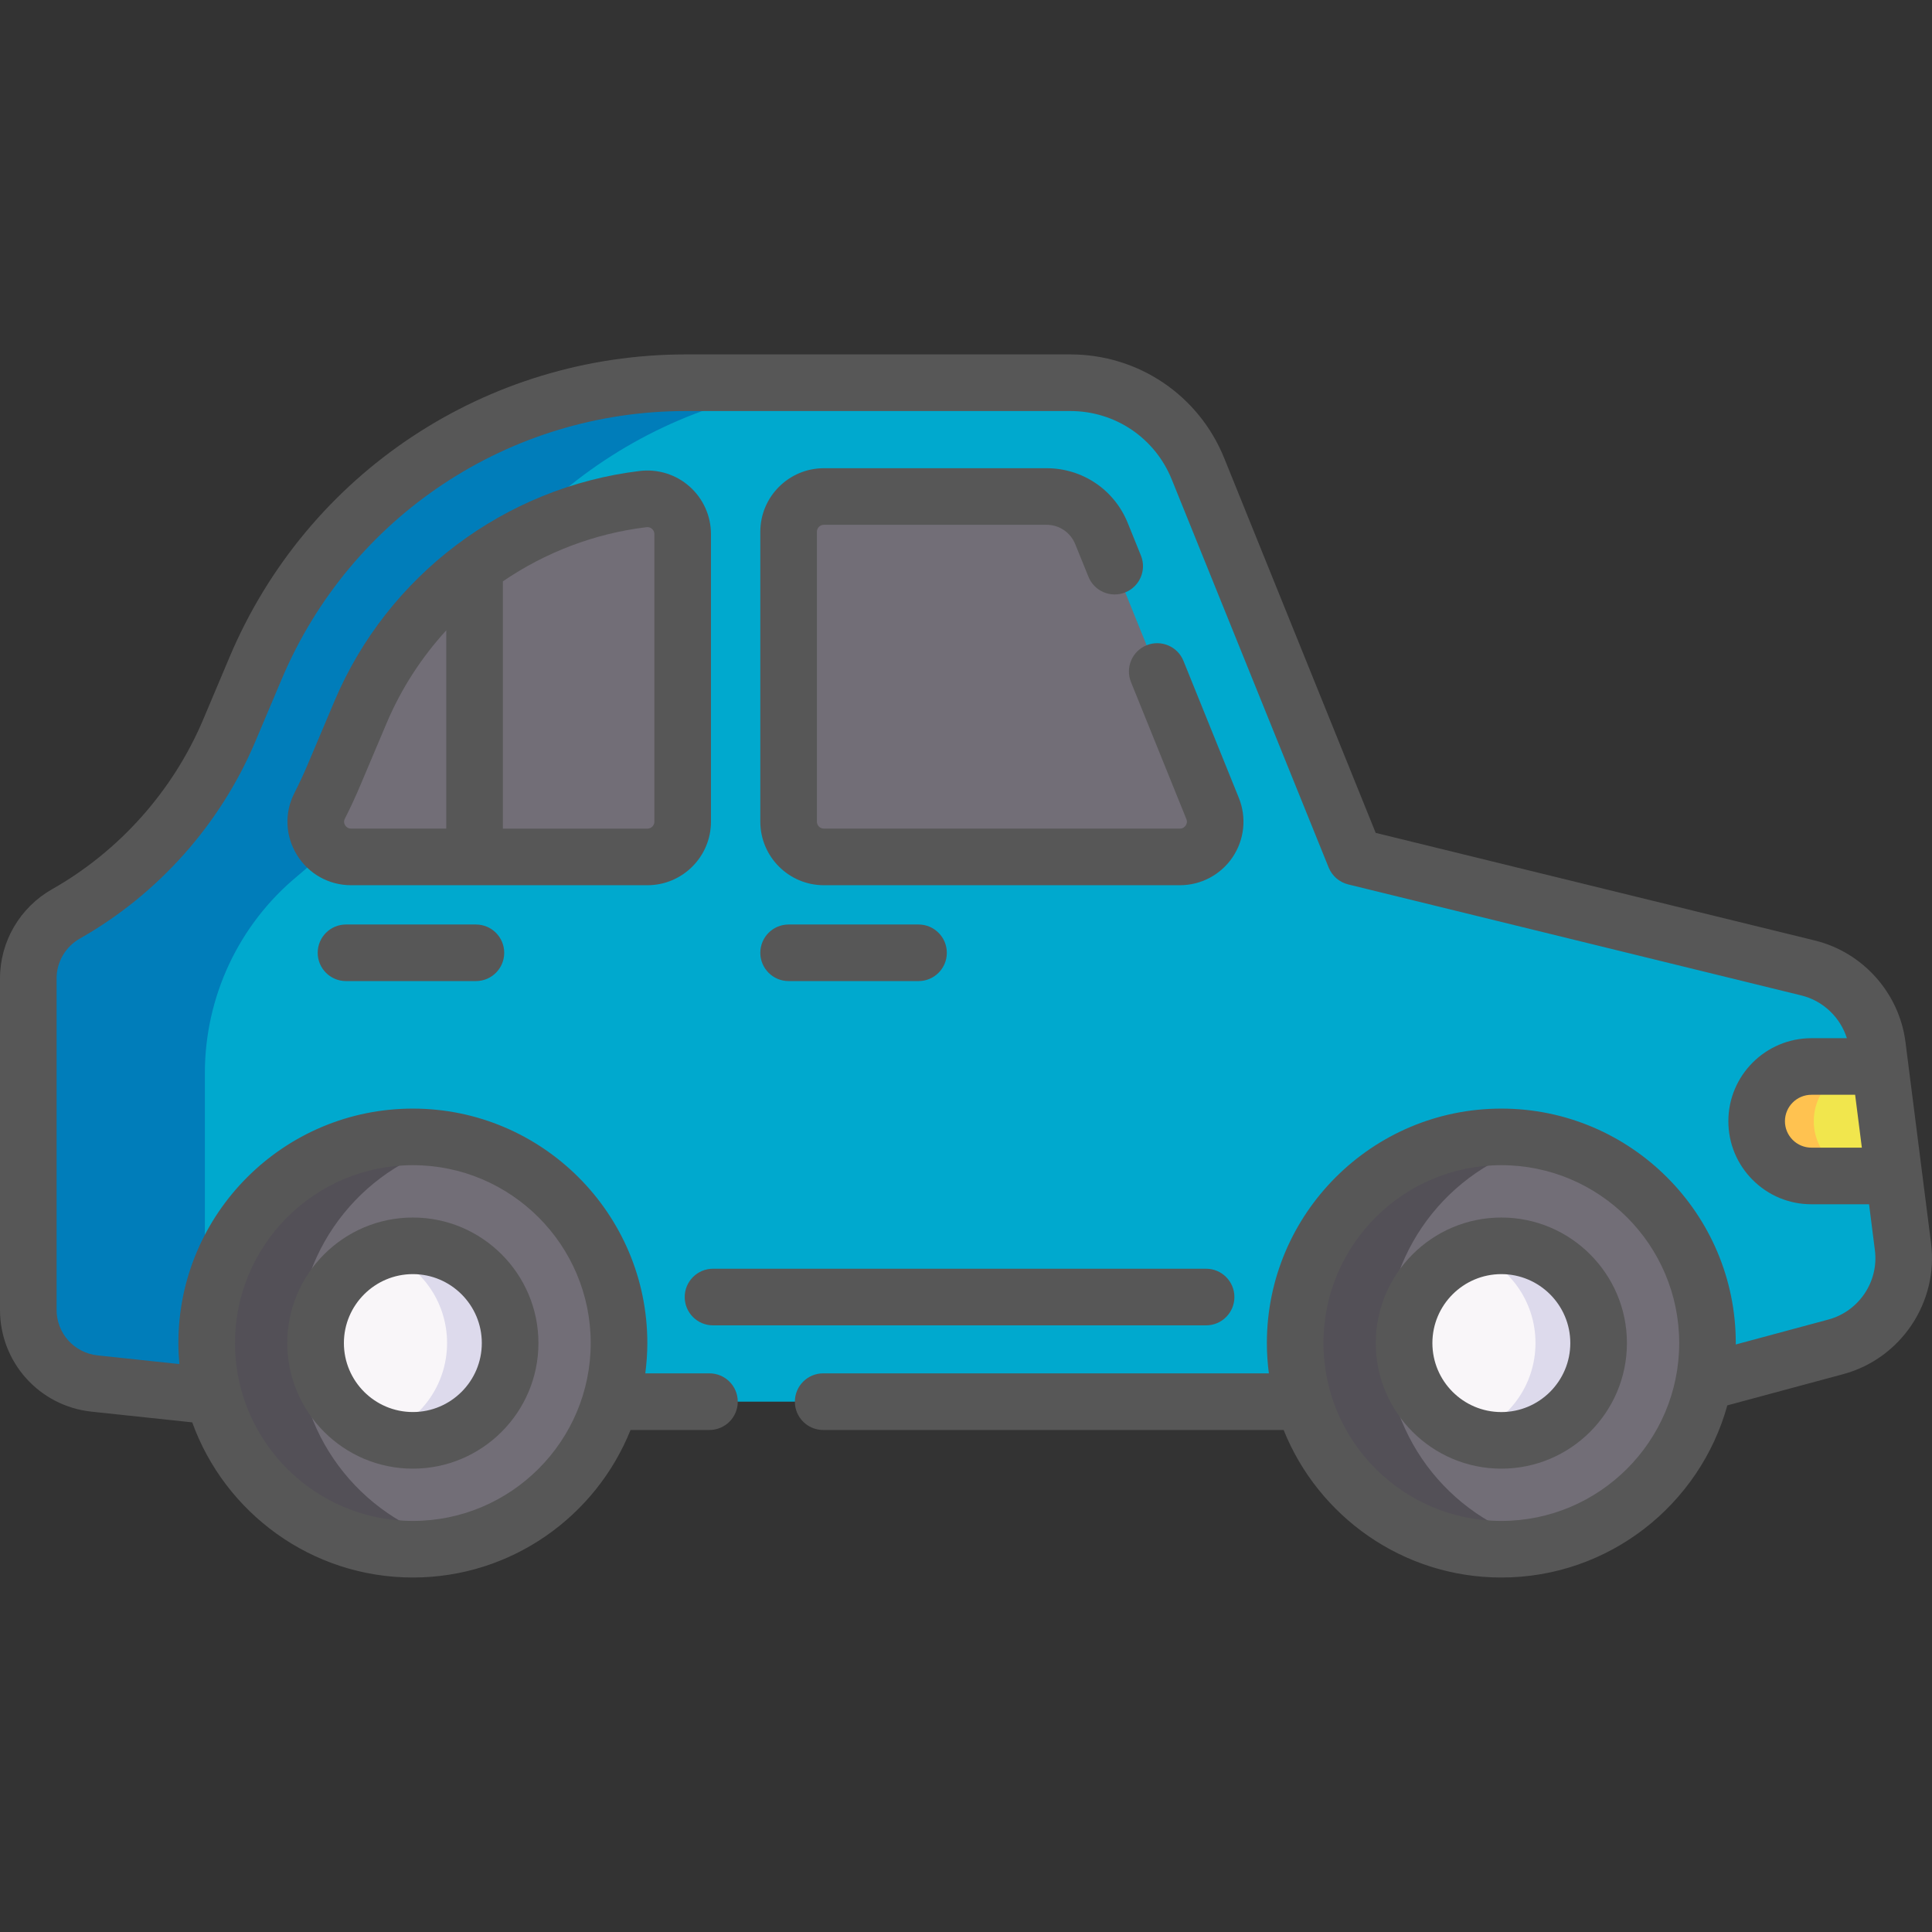<svg width="52" height="52" viewBox="0 0 52 52" fill="none" xmlns="http://www.w3.org/2000/svg">
<rect x="0" y="0" width="52" height="52" fill="#333333" stroke="none"/>
<g clip-path="url(#clip0_43_8260)">
<path d="M7.14 37.726L2.545 37.237C1.531 37.129 0.762 36.274 0.762 35.254V26.333C0.762 25.613 1.151 24.951 1.777 24.596C3.736 23.486 5.285 21.756 6.17 19.663L6.883 17.976C8.85 13.324 13.409 10.301 18.46 10.301H28.808C30.319 10.301 31.678 11.218 32.245 12.618L36.467 23.063L48.667 26.053C49.66 26.297 50.401 27.127 50.53 28.141L51.219 33.553C51.375 34.777 50.603 35.929 49.411 36.25L43.934 37.726H7.14V37.726Z" fill="#00A9CE"/>
<path d="M50.976 31.65H48.754C48.347 31.65 47.979 31.485 47.712 31.218C47.446 30.952 47.28 30.583 47.28 30.176C47.28 29.363 47.941 28.703 48.754 28.703H50.602" fill="#F1E64D"/>
<path d="M5.514 28.883V35.254C5.514 36.273 6.283 37.129 7.297 37.237L11.893 37.726H7.14L2.545 37.237C1.531 37.129 0.762 36.273 0.762 35.254V26.333C0.762 25.613 1.151 24.951 1.776 24.596C3.736 23.486 5.286 21.756 6.17 19.663L6.883 17.975C8.85 13.323 13.409 10.301 18.46 10.301H23.212C18.162 10.301 13.601 13.323 11.635 17.975L10.922 19.663C10.274 21.198 9.267 22.537 8.004 23.58C6.424 24.885 5.514 26.832 5.514 28.883Z" fill="#007DBA"/>
<path d="M18.375 14.376V22.115C18.375 22.639 17.95 23.064 17.426 23.064H9.452C8.748 23.064 8.282 22.321 8.602 21.694C8.741 21.419 8.871 21.14 8.991 20.855L9.705 19.168C11.044 15.999 13.957 13.837 17.313 13.433C17.878 13.365 18.375 13.807 18.375 14.376Z" fill="#726E77"/>
<path d="M31.756 23.064H22.175C21.651 23.064 21.226 22.639 21.226 22.115V14.313C21.226 13.788 21.651 13.363 22.175 13.363H28.168C28.817 13.363 29.402 13.758 29.645 14.36L32.636 21.759C32.888 22.383 32.429 23.064 31.756 23.064Z" fill="#726E77"/>
<path d="M49.25 31.218C49.518 31.485 49.885 31.65 50.292 31.65H48.754C48.347 31.65 47.979 31.485 47.712 31.218C47.446 30.952 47.28 30.583 47.28 30.176C47.28 29.363 47.941 28.703 48.754 28.703H50.292C49.479 28.703 48.818 29.363 48.818 30.176C48.818 30.583 48.984 30.952 49.25 31.218Z" fill="#FFC250"/>
<path d="M40.407 41.696C43.472 41.696 45.956 39.211 45.956 36.147C45.956 33.082 43.472 30.598 40.407 30.598C37.343 30.598 34.858 33.082 34.858 36.147C34.858 39.211 37.343 41.696 40.407 41.696Z" fill="#726E77"/>
<path d="M41.636 41.559C41.241 41.649 40.83 41.696 40.407 41.696C37.343 41.696 34.858 39.211 34.858 36.147C34.858 33.082 37.343 30.598 40.407 30.598C40.83 30.598 41.241 30.645 41.636 30.735C39.163 31.294 37.316 33.505 37.316 36.147C37.316 38.789 39.163 41 41.636 41.559Z" fill="#535057"/>
<path d="M40.407 38.765C41.853 38.765 43.025 37.593 43.025 36.147C43.025 34.701 41.853 33.529 40.407 33.529C38.961 33.529 37.789 34.701 37.789 36.147C37.789 37.593 38.961 38.765 40.407 38.765Z" fill="#F9F6F9"/>
<path d="M43.026 36.147C43.026 37.593 41.854 38.765 40.408 38.765C40.111 38.765 39.825 38.717 39.56 38.624C40.588 38.273 41.328 37.296 41.328 36.147C41.328 34.998 40.589 34.022 39.56 33.671C39.825 33.578 40.111 33.529 40.408 33.529C41.854 33.529 43.026 34.701 43.026 36.147Z" fill="#DDDAEC"/>
<path d="M11.112 41.696C14.176 41.696 16.661 39.211 16.661 36.147C16.661 33.082 14.176 30.598 11.112 30.598C8.047 30.598 5.562 33.082 5.562 36.147C5.562 39.211 8.047 41.696 11.112 41.696Z" fill="#726E77"/>
<path d="M12.34 41.559C11.945 41.649 11.534 41.696 11.111 41.696C8.047 41.696 5.562 39.211 5.562 36.147C5.562 33.082 8.047 30.598 11.111 30.598C11.534 30.598 11.945 30.645 12.34 30.735C9.867 31.294 8.02 33.505 8.02 36.147C8.02 38.789 9.867 41 12.34 41.559Z" fill="#535057"/>
<path d="M11.111 38.765C12.557 38.765 13.729 37.593 13.729 36.147C13.729 34.701 12.557 33.529 11.111 33.529C9.665 33.529 8.493 34.701 8.493 36.147C8.493 37.593 9.665 38.765 11.111 38.765Z" fill="#F9F6F9"/>
<path d="M13.73 36.147C13.73 37.593 12.558 38.766 11.112 38.766C10.815 38.766 10.529 38.717 10.264 38.624C11.293 38.273 12.033 37.296 12.033 36.147C12.033 34.998 11.293 34.022 10.264 33.671C10.529 33.578 10.815 33.529 11.112 33.529C12.558 33.529 13.73 34.701 13.73 36.147Z" fill="#DDDAEC"/>
<path d="M51.974 33.458L51.286 28.045C51.118 26.728 50.139 25.63 48.849 25.314L37.027 22.417L32.951 12.333C32.265 10.636 30.638 9.539 28.808 9.539H18.46C13.092 9.539 8.272 12.734 6.181 17.679L5.469 19.366C4.658 21.285 3.213 22.907 1.401 23.934C0.537 24.423 0 25.343 0 26.333V35.254C0 36.668 1.06 37.846 2.464 37.995L5.174 38.283C6.051 40.715 8.381 42.459 11.112 42.459C13.765 42.459 16.04 40.812 16.971 38.488H19.095C19.516 38.488 19.857 38.147 19.857 37.726C19.857 37.305 19.516 36.964 19.095 36.964H17.368C17.403 36.697 17.423 36.425 17.423 36.148C17.423 32.669 14.592 29.838 11.112 29.838C7.632 29.838 4.801 32.669 4.801 36.148C4.801 36.339 4.811 36.528 4.828 36.714L2.625 36.48C1.997 36.413 1.523 35.886 1.523 35.254V26.333C1.523 25.89 1.764 25.479 2.152 25.26C4.255 24.068 5.931 22.186 6.872 19.959L7.585 18.272C9.437 13.893 13.706 11.063 18.46 11.063H28.808C30.014 11.063 31.086 11.786 31.538 12.905L35.761 23.349C35.853 23.576 36.048 23.745 36.286 23.804L48.486 26.793C49.069 26.936 49.531 27.382 49.709 27.943H48.755C47.522 27.943 46.519 28.945 46.519 30.177C46.519 30.774 46.752 31.336 47.175 31.759C47.598 32.181 48.159 32.413 48.755 32.413H50.306L50.463 33.65C50.571 34.493 50.033 35.294 49.213 35.515L46.718 36.187C46.718 36.174 46.719 36.161 46.719 36.148C46.719 32.669 43.889 29.838 40.409 29.838C36.929 29.838 34.098 32.669 34.098 36.148C34.098 36.425 34.117 36.697 34.152 36.964H22.155C21.735 36.964 21.394 37.305 21.394 37.726C21.394 38.147 21.735 38.488 22.155 38.488H34.549C35.481 40.812 37.755 42.459 40.409 42.459C43.307 42.459 45.754 40.494 46.491 37.826L49.609 36.986C51.161 36.569 52.178 35.052 51.974 33.458ZM11.112 31.361C13.752 31.361 15.899 33.509 15.899 36.148C15.899 38.788 13.752 40.936 11.112 40.936C8.472 40.936 6.325 38.788 6.325 36.148C6.325 33.509 8.472 31.361 11.112 31.361ZM40.408 40.936C37.769 40.936 35.621 38.788 35.621 36.148C35.621 33.509 37.769 31.361 40.408 31.361C43.048 31.361 45.196 33.509 45.196 36.148C45.196 38.788 43.048 40.936 40.408 40.936ZM48.755 30.889C48.565 30.889 48.386 30.815 48.251 30.681C48.116 30.546 48.042 30.367 48.042 30.177C48.042 29.785 48.362 29.466 48.755 29.466H49.931L50.112 30.889H48.755Z" fill="#575757"/>
<path d="M19.136 22.115V14.376C19.136 13.886 18.926 13.42 18.56 13.095C18.194 12.77 17.706 12.618 17.221 12.676C13.582 13.115 10.432 15.488 9.002 18.871L8.289 20.559C8.177 20.825 8.053 21.09 7.922 21.348C7.652 21.878 7.678 22.498 7.99 23.007C8.304 23.52 8.851 23.826 9.451 23.826H17.425C18.369 23.826 19.136 23.058 19.136 22.115ZM17.404 14.189C17.412 14.188 17.42 14.188 17.427 14.188C17.483 14.188 17.524 14.212 17.549 14.235C17.578 14.261 17.613 14.306 17.613 14.376V22.115C17.613 22.218 17.529 22.303 17.425 22.303H13.535V15.647C14.673 14.87 15.995 14.358 17.404 14.189ZM9.288 22.21C9.264 22.172 9.244 22.11 9.28 22.039C9.427 21.749 9.566 21.45 9.692 21.152L10.405 19.465C10.799 18.533 11.347 17.692 12.011 16.966V22.302H9.451C9.358 22.302 9.309 22.245 9.288 22.21Z" fill="#575757"/>
<path d="M22.175 14.125H28.168C28.509 14.125 28.812 14.329 28.94 14.646L29.296 15.524C29.453 15.914 29.897 16.102 30.287 15.944C30.677 15.787 30.866 15.342 30.708 14.953L30.353 14.075C29.991 13.18 29.133 12.602 28.169 12.602H22.175C21.232 12.602 20.464 13.369 20.464 14.312V22.115C20.464 23.058 21.232 23.826 22.175 23.826H31.756C32.326 23.826 32.857 23.544 33.176 23.071C33.494 22.599 33.557 22.002 33.343 21.474L31.853 17.788C31.695 17.398 31.251 17.21 30.861 17.367C30.471 17.525 30.283 17.969 30.441 18.359L31.931 22.045C31.962 22.121 31.938 22.182 31.913 22.219C31.887 22.257 31.839 22.302 31.756 22.302H22.175C22.071 22.302 21.987 22.218 21.987 22.115V14.312C21.987 14.209 22.071 14.125 22.175 14.125Z" fill="#575757"/>
<path d="M19.19 35.672H32.462C32.883 35.672 33.224 35.331 33.224 34.91C33.224 34.489 32.883 34.148 32.462 34.148H19.19C18.77 34.148 18.429 34.489 18.429 34.91C18.429 35.331 18.77 35.672 19.19 35.672Z" fill="#575757"/>
<path d="M11.112 39.529C12.976 39.529 14.492 38.013 14.492 36.149C14.492 34.286 12.976 32.77 11.112 32.77C9.249 32.77 7.732 34.286 7.732 36.149C7.732 38.013 9.249 39.529 11.112 39.529ZM11.112 34.293C12.136 34.293 12.968 35.126 12.968 36.149C12.968 37.173 12.136 38.005 11.112 38.005C10.089 38.005 9.256 37.173 9.256 36.149C9.256 35.126 10.089 34.293 11.112 34.293Z" fill="#575757"/>
<path d="M40.409 32.77C38.545 32.77 37.029 34.286 37.029 36.149C37.029 38.013 38.545 39.529 40.409 39.529C42.273 39.529 43.789 38.013 43.789 36.149C43.789 34.286 42.273 32.77 40.409 32.77ZM40.409 38.006C39.385 38.006 38.553 37.173 38.553 36.149C38.553 35.126 39.385 34.293 40.409 34.293C41.432 34.293 42.265 35.126 42.265 36.149C42.265 37.173 41.432 38.006 40.409 38.006Z" fill="#575757"/>
<path d="M21.226 24.883C20.805 24.883 20.464 25.224 20.464 25.645C20.464 26.065 20.805 26.406 21.226 26.406H24.723C25.143 26.406 25.484 26.065 25.484 25.645C25.484 25.224 25.143 24.883 24.723 24.883H21.226Z" fill="#575757"/>
<path d="M9.312 24.883C8.892 24.883 8.551 25.224 8.551 25.645C8.551 26.065 8.892 26.406 9.312 26.406H12.809C13.23 26.406 13.571 26.065 13.571 25.645C13.571 25.224 13.23 24.883 12.809 24.883H9.312Z" fill="#575757"/>
</g>
<defs>
<clipPath id="clip0_43_8260">
<rect width="52" height="52" fill="white"/>
</clipPath>
</defs>
</svg>
